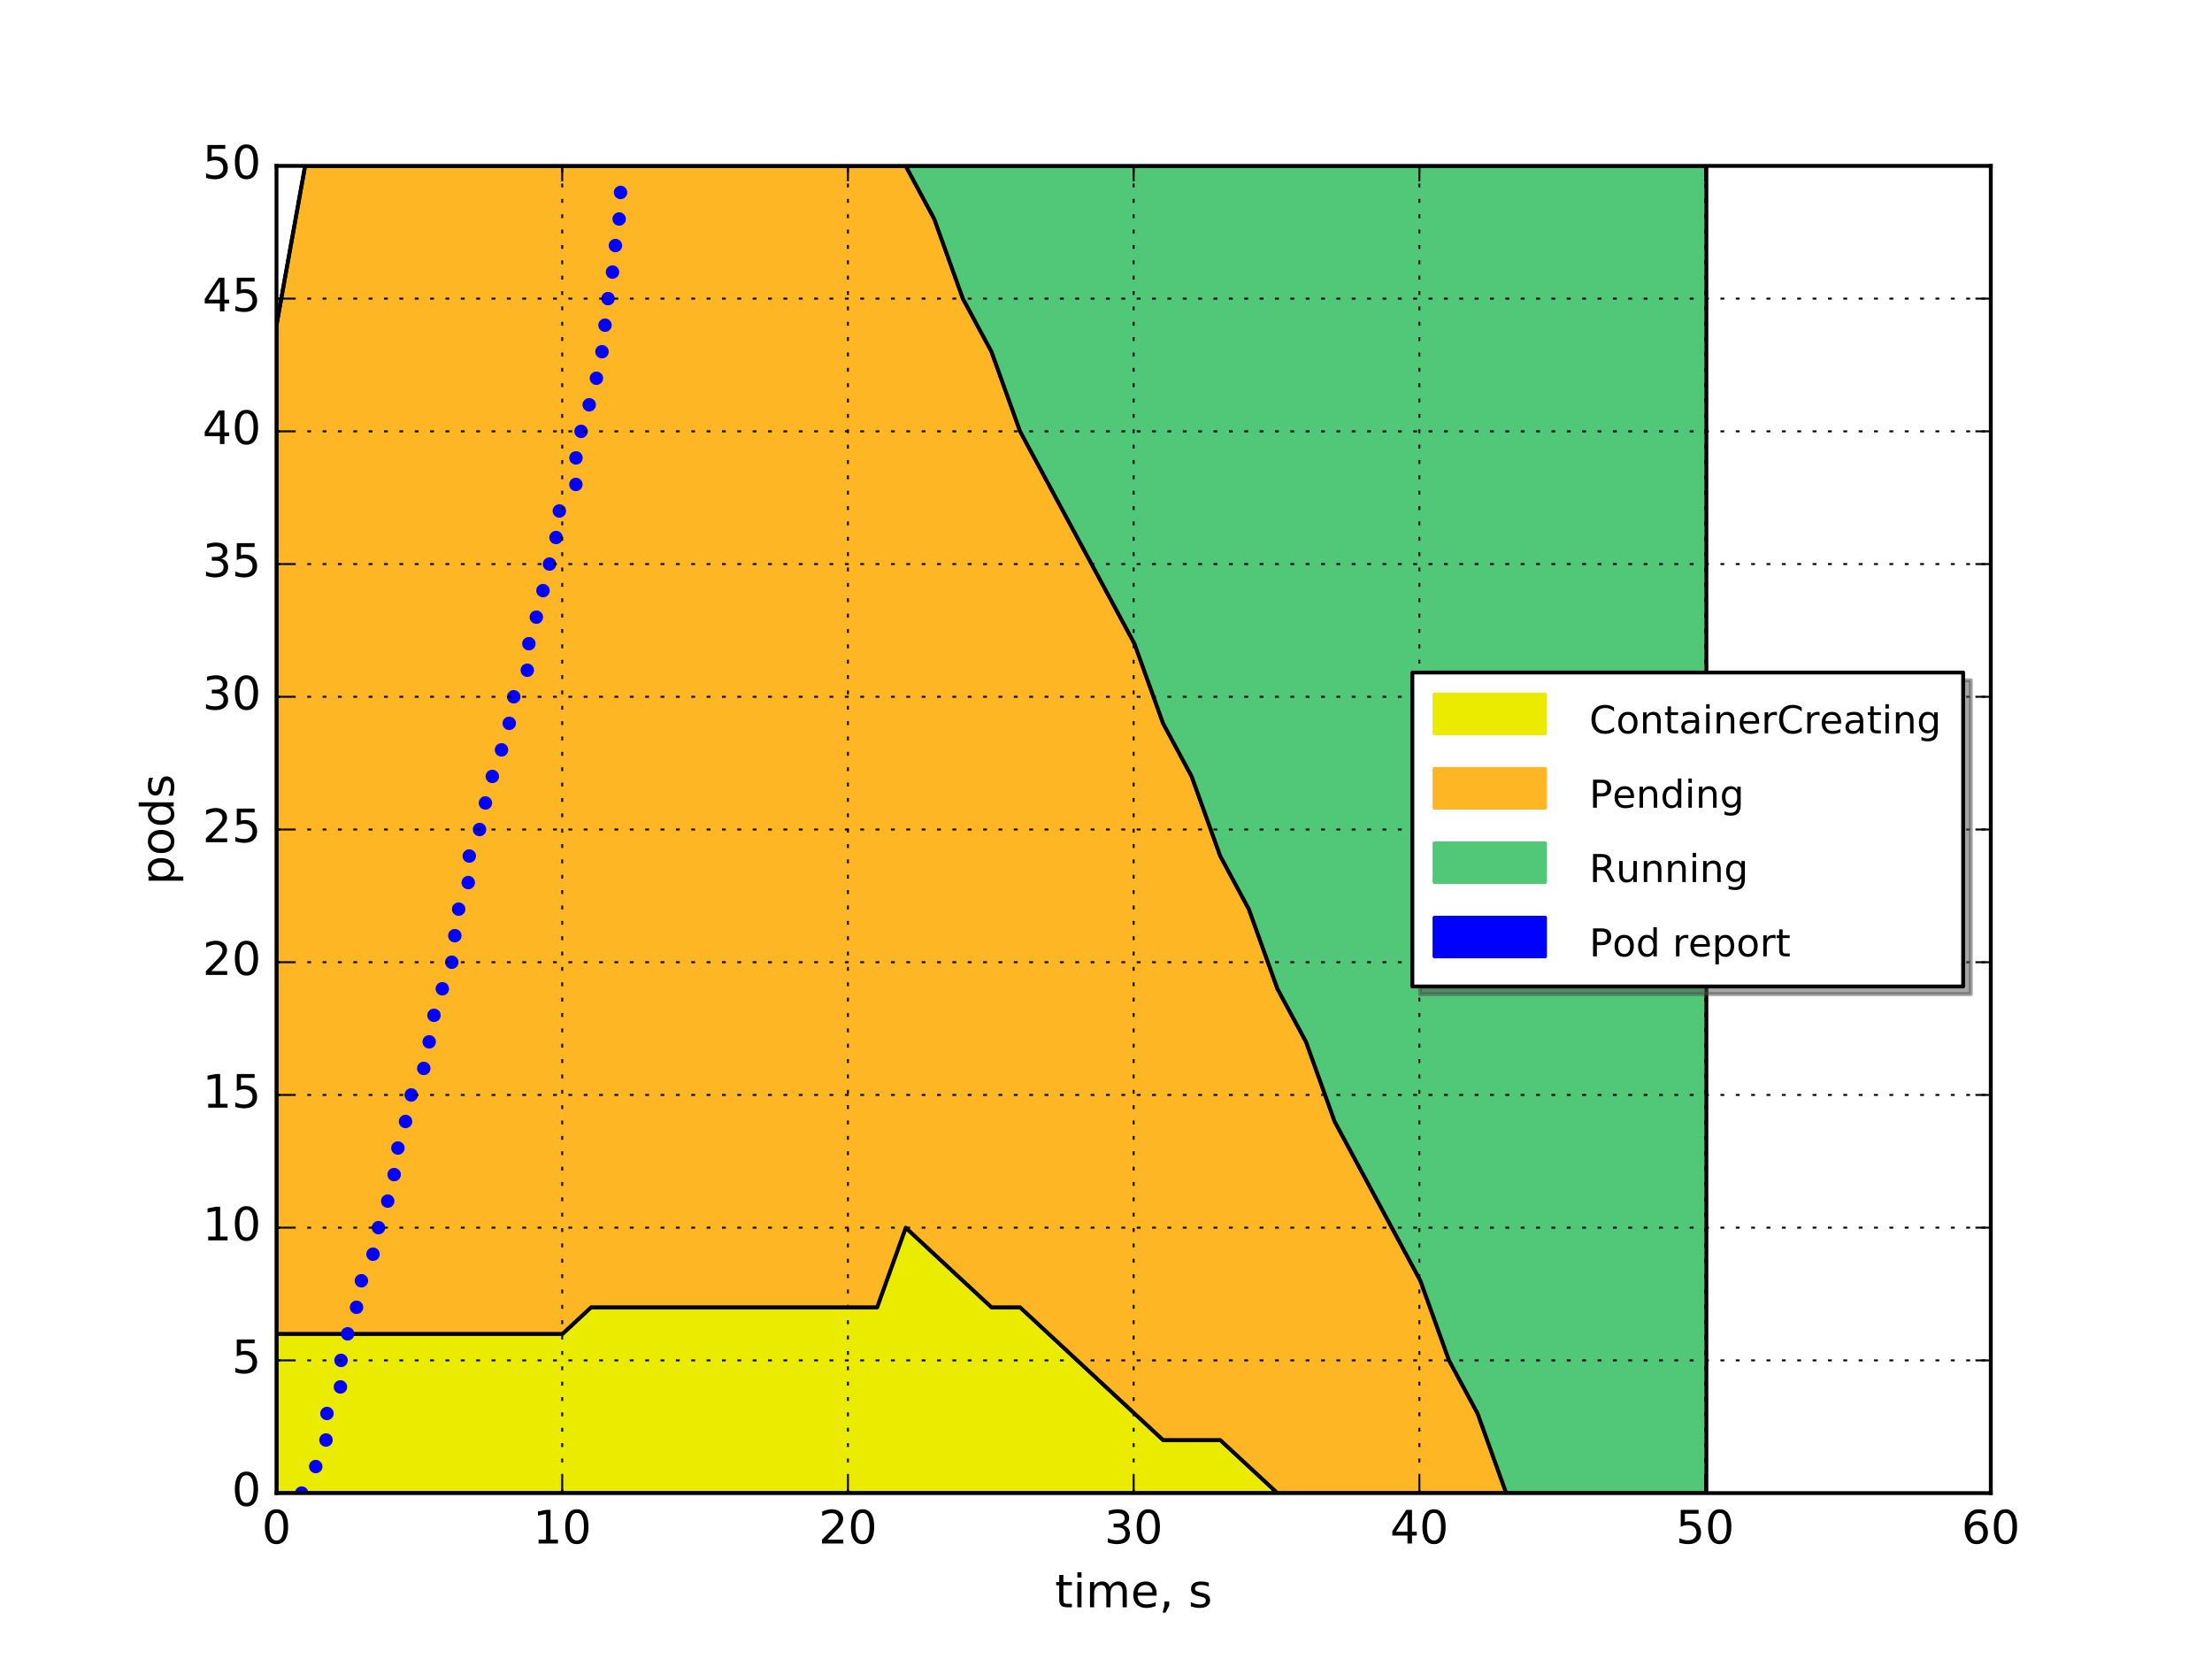 <?xml version="1.0" encoding="utf-8" standalone="no"?>
<!DOCTYPE svg PUBLIC "-//W3C//DTD SVG 1.1//EN"
  "http://www.w3.org/Graphics/SVG/1.1/DTD/svg11.dtd">
<!-- Created with matplotlib (http://matplotlib.org/) -->
<svg height="432pt" version="1.1" viewBox="0 0 576 432" width="576pt" xmlns="http://www.w3.org/2000/svg" xmlns:xlink="http://www.w3.org/1999/xlink">
 <defs>
  <style type="text/css">
*{stroke-linecap:butt;stroke-linejoin:round;stroke-miterlimit:100000;}
  </style>
 </defs>
 <g id="figure_1">
  <g id="patch_1">
   <path d="M 0 432 
L 576 432 
L 576 0 
L 0 0 
z
" style="fill:#ffffff;"/>
  </g>
  <g id="axes_1">
   <g id="patch_2">
    <path d="M 72 388.8 
L 518.4 388.8 
L 518.4 43.2 
L 72 43.2 
z
" style="fill:#ffffff;"/>
   </g>
   <g id="PolyCollection_1">
    <defs>
     <path d="M 72 -84.672 
L 72 -43.2 
L 79.449 -43.2 
L 86.901 -43.2 
L 94.346 -43.2 
L 101.797 -43.2 
L 109.243 -43.2 
L 116.696 -43.2 
L 124.142 -43.2 
L 131.588 -43.2 
L 139.035 -43.2 
L 146.475 -43.2 
L 153.922 -43.2 
L 161.368 -43.2 
L 168.814 -43.2 
L 176.261 -43.2 
L 183.708 -43.2 
L 191.154 -43.2 
L 198.6 -43.2 
L 206.054 -43.2 
L 213.506 -43.2 
L 220.952 -43.2 
L 228.398 -43.2 
L 235.845 -43.2 
L 243.291 -43.2 
L 250.738 -43.2 
L 258.189 -43.2 
L 265.635 -43.2 
L 273.082 -43.2 
L 280.528 -43.2 
L 287.975 -43.2 
L 295.421 -43.2 
L 302.868 -43.2 
L 310.314 -43.2 
L 317.759 -43.2 
L 325.203 -43.2 
L 332.649 -43.2 
L 340.095 -43.2 
L 347.542 -43.2 
L 354.989 -43.2 
L 362.433 -43.2 
L 369.879 -43.2 
L 377.326 -43.2 
L 384.772 -43.2 
L 392.219 -43.2 
L 399.666 -43.2 
L 407.112 -43.2 
L 414.558 -43.2 
L 422.005 -43.2 
L 429.45 -43.2 
L 436.895 -43.2 
L 444.341 -43.2 
L 444.341 -43.2 
L 444.341 -43.2 
L 436.895 -43.2 
L 429.45 -43.2 
L 422.005 -43.2 
L 414.558 -43.2 
L 407.112 -43.2 
L 399.666 -43.2 
L 392.219 -43.2 
L 384.772 -43.2 
L 377.326 -43.2 
L 369.879 -43.2 
L 362.433 -43.2 
L 354.989 -43.2 
L 347.542 -43.2 
L 340.095 -43.2 
L 332.649 -43.2 
L 325.203 -50.112 
L 317.759 -57.024 
L 310.314 -57.024 
L 302.868 -57.024 
L 295.421 -63.936 
L 287.975 -70.848 
L 280.528 -77.76 
L 273.082 -84.672 
L 265.635 -91.584 
L 258.189 -91.584 
L 250.738 -98.496 
L 243.291 -105.408 
L 235.845 -112.32 
L 228.398 -91.584 
L 220.952 -91.584 
L 213.506 -91.584 
L 206.054 -91.584 
L 198.6 -91.584 
L 191.154 -91.584 
L 183.708 -91.584 
L 176.261 -91.584 
L 168.814 -91.584 
L 161.368 -91.584 
L 153.922 -91.584 
L 146.475 -84.672 
L 139.035 -84.672 
L 131.588 -84.672 
L 124.142 -84.672 
L 116.696 -84.672 
L 109.243 -84.672 
L 101.797 -84.672 
L 94.346 -84.672 
L 86.901 -84.672 
L 79.449 -84.672 
L 72 -84.672 
z
" id="m3a76410269" style="stroke:#000000;"/>
    </defs>
    <g clip-path="url(#pa3e1dd0c5b)">
     <use style="fill:#ebeb00;stroke:#000000;" x="0.0" xlink:href="#m3a76410269" y="432.0"/>
    </g>
   </g>
   <g id="PolyCollection_2">
    <defs>
     <path d="M 72 -347.328 
L 72 -84.672 
L 79.449 -84.672 
L 86.901 -84.672 
L 94.346 -84.672 
L 101.797 -84.672 
L 109.243 -84.672 
L 116.696 -84.672 
L 124.142 -84.672 
L 131.588 -84.672 
L 139.035 -84.672 
L 146.475 -84.672 
L 153.922 -91.584 
L 161.368 -91.584 
L 168.814 -91.584 
L 176.261 -91.584 
L 183.708 -91.584 
L 191.154 -91.584 
L 198.6 -91.584 
L 206.054 -91.584 
L 213.506 -91.584 
L 220.952 -91.584 
L 228.398 -91.584 
L 235.845 -112.32 
L 243.291 -105.408 
L 250.738 -98.496 
L 258.189 -91.584 
L 265.635 -91.584 
L 273.082 -84.672 
L 280.528 -77.76 
L 287.975 -70.848 
L 295.421 -63.936 
L 302.868 -57.024 
L 310.314 -57.024 
L 317.759 -57.024 
L 325.203 -50.112 
L 332.649 -43.2 
L 340.095 -43.2 
L 347.542 -43.2 
L 354.989 -43.2 
L 362.433 -43.2 
L 369.879 -43.2 
L 377.326 -43.2 
L 384.772 -43.2 
L 392.219 -43.2 
L 399.666 -43.2 
L 407.112 -43.2 
L 414.558 -43.2 
L 422.005 -43.2 
L 429.45 -43.2 
L 436.895 -43.2 
L 444.341 -43.2 
L 444.341 -43.2 
L 444.341 -43.2 
L 436.895 -43.2 
L 429.45 -43.2 
L 422.005 -43.2 
L 414.558 -43.2 
L 407.112 -43.2 
L 399.666 -43.2 
L 392.219 -43.2 
L 384.772 -63.936 
L 377.326 -77.76 
L 369.879 -98.496 
L 362.433 -112.32 
L 354.989 -126.144 
L 347.542 -139.968 
L 340.095 -160.704 
L 332.649 -174.528 
L 325.203 -195.264 
L 317.759 -209.088 
L 310.314 -229.824 
L 302.868 -243.648 
L 295.421 -264.384 
L 287.975 -278.208 
L 280.528 -292.032 
L 273.082 -305.856 
L 265.635 -319.68 
L 258.189 -340.416 
L 250.738 -354.24 
L 243.291 -374.976 
L 235.845 -388.8 
L 228.398 -388.8 
L 220.952 -388.8 
L 213.506 -388.8 
L 206.054 -388.8 
L 198.6 -388.8 
L 191.154 -388.8 
L 183.708 -388.8 
L 176.261 -388.8 
L 168.814 -388.8 
L 161.368 -388.8 
L 153.922 -388.8 
L 146.475 -388.8 
L 139.035 -388.8 
L 131.588 -388.8 
L 124.142 -388.8 
L 116.696 -388.8 
L 109.243 -388.8 
L 101.797 -388.8 
L 94.346 -388.8 
L 86.901 -388.8 
L 79.449 -388.8 
L 72 -347.328 
z
" id="md46692dd3c" style="stroke:#000000;"/>
    </defs>
    <g clip-path="url(#pa3e1dd0c5b)">
     <use style="fill:#ffb624;stroke:#000000;" x="0.0" xlink:href="#md46692dd3c" y="432.0"/>
    </g>
   </g>
   <g id="PolyCollection_3">
    <defs>
     <path d="M 72 -347.328 
L 72 -347.328 
L 79.449 -388.8 
L 86.901 -388.8 
L 94.346 -388.8 
L 101.797 -388.8 
L 109.243 -388.8 
L 116.696 -388.8 
L 124.142 -388.8 
L 131.588 -388.8 
L 139.035 -388.8 
L 146.475 -388.8 
L 153.922 -388.8 
L 161.368 -388.8 
L 168.814 -388.8 
L 176.261 -388.8 
L 183.708 -388.8 
L 191.154 -388.8 
L 198.6 -388.8 
L 206.054 -388.8 
L 213.506 -388.8 
L 220.952 -388.8 
L 228.398 -388.8 
L 235.845 -388.8 
L 243.291 -374.976 
L 250.738 -354.24 
L 258.189 -340.416 
L 265.635 -319.68 
L 273.082 -305.856 
L 280.528 -292.032 
L 287.975 -278.208 
L 295.421 -264.384 
L 302.868 -243.648 
L 310.314 -229.824 
L 317.759 -209.088 
L 325.203 -195.264 
L 332.649 -174.528 
L 340.095 -160.704 
L 347.542 -139.968 
L 354.989 -126.144 
L 362.433 -112.32 
L 369.879 -98.496 
L 377.326 -77.76 
L 384.772 -63.936 
L 392.219 -43.2 
L 399.666 -43.2 
L 407.112 -43.2 
L 414.558 -43.2 
L 422.005 -43.2 
L 429.45 -43.2 
L 436.895 -43.2 
L 444.341 -43.2 
L 444.341 -388.8 
L 444.341 -388.8 
L 436.895 -388.8 
L 429.45 -388.8 
L 422.005 -388.8 
L 414.558 -388.8 
L 407.112 -388.8 
L 399.666 -388.8 
L 392.219 -388.8 
L 384.772 -388.8 
L 377.326 -388.8 
L 369.879 -388.8 
L 362.433 -388.8 
L 354.989 -388.8 
L 347.542 -388.8 
L 340.095 -388.8 
L 332.649 -388.8 
L 325.203 -388.8 
L 317.759 -388.8 
L 310.314 -388.8 
L 302.868 -388.8 
L 295.421 -388.8 
L 287.975 -388.8 
L 280.528 -388.8 
L 273.082 -388.8 
L 265.635 -388.8 
L 258.189 -388.8 
L 250.738 -388.8 
L 243.291 -388.8 
L 235.845 -388.8 
L 228.398 -388.8 
L 220.952 -388.8 
L 213.506 -388.8 
L 206.054 -388.8 
L 198.6 -388.8 
L 191.154 -388.8 
L 183.708 -388.8 
L 176.261 -388.8 
L 168.814 -388.8 
L 161.368 -388.8 
L 153.922 -388.8 
L 146.475 -388.8 
L 139.035 -388.8 
L 131.588 -388.8 
L 124.142 -388.8 
L 116.696 -388.8 
L 109.243 -388.8 
L 101.797 -388.8 
L 94.346 -388.8 
L 86.901 -388.8 
L 79.449 -388.8 
L 72 -347.328 
z
" id="m52a4af4438" style="stroke:#000000;"/>
    </defs>
    <g clip-path="url(#pa3e1dd0c5b)">
     <use style="fill:#50c878;stroke:#000000;" x="0.0" xlink:href="#m52a4af4438" y="432.0"/>
    </g>
   </g>
   <g id="line2d_1">
    <defs>
     <path d="M 0 1.5 
C 0.398 1.5 0.779 1.342 1.061 1.061 
C 1.342 0.779 1.5 0.398 1.5 0 
C 1.5 -0.398 1.342 -0.779 1.061 -1.061 
C 0.779 -1.342 0.398 -1.5 0 -1.5 
C -0.398 -1.5 -0.779 -1.342 -1.061 -1.061 
C -1.342 -0.779 -1.5 -0.398 -1.5 0 
C -1.5 0.398 -1.342 0.779 -1.061 1.061 
C -0.779 1.342 -0.398 1.5 0 1.5 
z
" id="m03ffe5f6d1" style="stroke:#0000ff;stroke-width:0.5;"/>
    </defs>
    <g clip-path="url(#pa3e1dd0c5b)">
     <use style="fill:#0000ff;stroke:#0000ff;stroke-width:0.5;" x="78.557" xlink:href="#m03ffe5f6d1" y="388.8"/>
     <use style="fill:#0000ff;stroke:#0000ff;stroke-width:0.5;" x="82.217" xlink:href="#m03ffe5f6d1" y="381.888"/>
     <use style="fill:#0000ff;stroke:#0000ff;stroke-width:0.5;" x="84.888" xlink:href="#m03ffe5f6d1" y="374.976"/>
     <use style="fill:#0000ff;stroke:#0000ff;stroke-width:0.5;" x="85.141" xlink:href="#m03ffe5f6d1" y="368.064"/>
     <use style="fill:#0000ff;stroke:#0000ff;stroke-width:0.5;" x="88.645" xlink:href="#m03ffe5f6d1" y="361.152"/>
     <use style="fill:#0000ff;stroke:#0000ff;stroke-width:0.5;" x="88.802" xlink:href="#m03ffe5f6d1" y="354.24"/>
     <use style="fill:#0000ff;stroke:#0000ff;stroke-width:0.5;" x="90.528" xlink:href="#m03ffe5f6d1" y="347.328"/>
     <use style="fill:#0000ff;stroke:#0000ff;stroke-width:0.5;" x="92.841" xlink:href="#m03ffe5f6d1" y="340.416"/>
     <use style="fill:#0000ff;stroke:#0000ff;stroke-width:0.5;" x="94.106" xlink:href="#m03ffe5f6d1" y="333.504"/>
     <use style="fill:#0000ff;stroke:#0000ff;stroke-width:0.5;" x="97.134" xlink:href="#m03ffe5f6d1" y="326.592"/>
     <use style="fill:#0000ff;stroke:#0000ff;stroke-width:0.5;" x="98.555" xlink:href="#m03ffe5f6d1" y="319.68"/>
     <use style="fill:#0000ff;stroke:#0000ff;stroke-width:0.5;" x="100.959" xlink:href="#m03ffe5f6d1" y="312.768"/>
     <use style="fill:#0000ff;stroke:#0000ff;stroke-width:0.5;" x="102.633" xlink:href="#m03ffe5f6d1" y="305.856"/>
     <use style="fill:#0000ff;stroke:#0000ff;stroke-width:0.5;" x="103.615" xlink:href="#m03ffe5f6d1" y="298.944"/>
     <use style="fill:#0000ff;stroke:#0000ff;stroke-width:0.5;" x="105.601" xlink:href="#m03ffe5f6d1" y="292.032"/>
     <use style="fill:#0000ff;stroke:#0000ff;stroke-width:0.5;" x="107.082" xlink:href="#m03ffe5f6d1" y="285.12"/>
     <use style="fill:#0000ff;stroke:#0000ff;stroke-width:0.5;" x="110.348" xlink:href="#m03ffe5f6d1" y="278.208"/>
     <use style="fill:#0000ff;stroke:#0000ff;stroke-width:0.5;" x="111.761" xlink:href="#m03ffe5f6d1" y="271.296"/>
     <use style="fill:#0000ff;stroke:#0000ff;stroke-width:0.5;" x="113.011" xlink:href="#m03ffe5f6d1" y="264.384"/>
     <use style="fill:#0000ff;stroke:#0000ff;stroke-width:0.5;" x="115.176" xlink:href="#m03ffe5f6d1" y="257.472"/>
     <use style="fill:#0000ff;stroke:#0000ff;stroke-width:0.5;" x="117.639" xlink:href="#m03ffe5f6d1" y="250.56"/>
     <use style="fill:#0000ff;stroke:#0000ff;stroke-width:0.5;" x="118.435" xlink:href="#m03ffe5f6d1" y="243.648"/>
     <use style="fill:#0000ff;stroke:#0000ff;stroke-width:0.5;" x="119.432" xlink:href="#m03ffe5f6d1" y="236.736"/>
     <use style="fill:#0000ff;stroke:#0000ff;stroke-width:0.5;" x="121.932" xlink:href="#m03ffe5f6d1" y="229.824"/>
     <use style="fill:#0000ff;stroke:#0000ff;stroke-width:0.5;" x="122.207" xlink:href="#m03ffe5f6d1" y="222.912"/>
     <use style="fill:#0000ff;stroke:#0000ff;stroke-width:0.5;" x="124.871" xlink:href="#m03ffe5f6d1" y="216.0"/>
     <use style="fill:#0000ff;stroke:#0000ff;stroke-width:0.5;" x="126.403" xlink:href="#m03ffe5f6d1" y="209.088"/>
     <use style="fill:#0000ff;stroke:#0000ff;stroke-width:0.5;" x="128.196" xlink:href="#m03ffe5f6d1" y="202.176"/>
     <use style="fill:#0000ff;stroke:#0000ff;stroke-width:0.5;" x="130.592" xlink:href="#m03ffe5f6d1" y="195.264"/>
     <use style="fill:#0000ff;stroke:#0000ff;stroke-width:0.5;" x="132.601" xlink:href="#m03ffe5f6d1" y="188.352"/>
     <use style="fill:#0000ff;stroke:#0000ff;stroke-width:0.5;" x="133.776" xlink:href="#m03ffe5f6d1" y="181.44"/>
     <use style="fill:#0000ff;stroke:#0000ff;stroke-width:0.5;" x="137.303" xlink:href="#m03ffe5f6d1" y="174.528"/>
     <use style="fill:#0000ff;stroke:#0000ff;stroke-width:0.5;" x="137.72" xlink:href="#m03ffe5f6d1" y="167.616"/>
     <use style="fill:#0000ff;stroke:#0000ff;stroke-width:0.5;" x="139.661" xlink:href="#m03ffe5f6d1" y="160.704"/>
     <use style="fill:#0000ff;stroke:#0000ff;stroke-width:0.5;" x="141.395" xlink:href="#m03ffe5f6d1" y="153.792"/>
     <use style="fill:#0000ff;stroke:#0000ff;stroke-width:0.5;" x="143.099" xlink:href="#m03ffe5f6d1" y="146.88"/>
     <use style="fill:#0000ff;stroke:#0000ff;stroke-width:0.5;" x="144.795" xlink:href="#m03ffe5f6d1" y="139.968"/>
     <use style="fill:#0000ff;stroke:#0000ff;stroke-width:0.5;" x="145.658" xlink:href="#m03ffe5f6d1" y="133.056"/>
     <use style="fill:#0000ff;stroke:#0000ff;stroke-width:0.5;" x="149.958" xlink:href="#m03ffe5f6d1" y="126.144"/>
     <use style="fill:#0000ff;stroke:#0000ff;stroke-width:0.5;" x="149.981" xlink:href="#m03ffe5f6d1" y="119.232"/>
     <use style="fill:#0000ff;stroke:#0000ff;stroke-width:0.5;" x="151.312" xlink:href="#m03ffe5f6d1" y="112.32"/>
     <use style="fill:#0000ff;stroke:#0000ff;stroke-width:0.5;" x="153.433" xlink:href="#m03ffe5f6d1" y="105.408"/>
     <use style="fill:#0000ff;stroke:#0000ff;stroke-width:0.5;" x="155.308" xlink:href="#m03ffe5f6d1" y="98.496"/>
     <use style="fill:#0000ff;stroke:#0000ff;stroke-width:0.5;" x="156.759" xlink:href="#m03ffe5f6d1" y="91.584"/>
     <use style="fill:#0000ff;stroke:#0000ff;stroke-width:0.5;" x="157.54" xlink:href="#m03ffe5f6d1" y="84.672"/>
     <use style="fill:#0000ff;stroke:#0000ff;stroke-width:0.5;" x="158.336" xlink:href="#m03ffe5f6d1" y="77.76"/>
     <use style="fill:#0000ff;stroke:#0000ff;stroke-width:0.5;" x="159.496" xlink:href="#m03ffe5f6d1" y="70.848"/>
     <use style="fill:#0000ff;stroke:#0000ff;stroke-width:0.5;" x="160.255" xlink:href="#m03ffe5f6d1" y="63.936"/>
     <use style="fill:#0000ff;stroke:#0000ff;stroke-width:0.5;" x="161.23" xlink:href="#m03ffe5f6d1" y="57.024"/>
     <use style="fill:#0000ff;stroke:#0000ff;stroke-width:0.5;" x="161.587" xlink:href="#m03ffe5f6d1" y="50.112"/>
    </g>
   </g>
   <g id="patch_3">
    <path d="M 72 43.2 
L 518.4 43.2 
" style="fill:none;stroke:#000000;stroke-linecap:square;stroke-linejoin:miter;"/>
   </g>
   <g id="patch_4">
    <path d="M 518.4 388.8 
L 518.4 43.2 
" style="fill:none;stroke:#000000;stroke-linecap:square;stroke-linejoin:miter;"/>
   </g>
   <g id="patch_5">
    <path d="M 72 388.8 
L 518.4 388.8 
" style="fill:none;stroke:#000000;stroke-linecap:square;stroke-linejoin:miter;"/>
   </g>
   <g id="patch_6">
    <path d="M 72 388.8 
L 72 43.2 
" style="fill:none;stroke:#000000;stroke-linecap:square;stroke-linejoin:miter;"/>
   </g>
   <g id="matplotlib.axis_1">
    <g id="xtick_1">
     <g id="line2d_2">
      <path clip-path="url(#pa3e1dd0c5b)" d="M 72 388.8 
L 72 43.2 
" style="fill:none;stroke:#000000;stroke-dasharray:1,3;stroke-dashoffset:0.0;stroke-width:0.5;"/>
     </g>
     <g id="line2d_3">
      <defs>
       <path d="M 0 0 
L 0 -4 
" id="mf12b0cf3aa" style="stroke:#000000;stroke-width:0.5;"/>
      </defs>
      <g>
       <use style="stroke:#000000;stroke-width:0.5;" x="72.0" xlink:href="#mf12b0cf3aa" y="388.8"/>
      </g>
     </g>
     <g id="line2d_4">
      <defs>
       <path d="M 0 0 
L 0 4 
" id="m77772ef270" style="stroke:#000000;stroke-width:0.5;"/>
      </defs>
      <g>
       <use style="stroke:#000000;stroke-width:0.5;" x="72.0" xlink:href="#m77772ef270" y="43.2"/>
      </g>
     </g>
     <g id="text_1">
      <!-- 0 -->
      <defs>
       <path d="M 31.781 66.406 
Q 24.172 66.406 20.328 58.906 
Q 16.5 51.422 16.5 36.375 
Q 16.5 21.391 20.328 13.891 
Q 24.172 6.391 31.781 6.391 
Q 39.453 6.391 43.281 13.891 
Q 47.125 21.391 47.125 36.375 
Q 47.125 51.422 43.281 58.906 
Q 39.453 66.406 31.781 66.406 
M 31.781 74.219 
Q 44.047 74.219 50.516 64.516 
Q 56.984 54.828 56.984 36.375 
Q 56.984 17.969 50.516 8.266 
Q 44.047 -1.422 31.781 -1.422 
Q 19.531 -1.422 13.062 8.266 
Q 6.594 17.969 6.594 36.375 
Q 6.594 54.828 13.062 64.516 
Q 19.531 74.219 31.781 74.219 
" id="BitstreamVeraSans-Roman-30"/>
      </defs>
      <g transform="translate(68.183 401.918)scale(0.12 -0.12)">
       <use xlink:href="#BitstreamVeraSans-Roman-30"/>
      </g>
     </g>
    </g>
    <g id="xtick_2">
     <g id="line2d_5">
      <path clip-path="url(#pa3e1dd0c5b)" d="M 146.4 388.8 
L 146.4 43.2 
" style="fill:none;stroke:#000000;stroke-dasharray:1,3;stroke-dashoffset:0.0;stroke-width:0.5;"/>
     </g>
     <g id="line2d_6">
      <g>
       <use style="stroke:#000000;stroke-width:0.5;" x="146.4" xlink:href="#mf12b0cf3aa" y="388.8"/>
      </g>
     </g>
     <g id="line2d_7">
      <g>
       <use style="stroke:#000000;stroke-width:0.5;" x="146.4" xlink:href="#m77772ef270" y="43.2"/>
      </g>
     </g>
     <g id="text_2">
      <!-- 10 -->
      <defs>
       <path d="M 12.406 8.297 
L 28.516 8.297 
L 28.516 63.922 
L 10.984 60.406 
L 10.984 69.391 
L 28.422 72.906 
L 38.281 72.906 
L 38.281 8.297 
L 54.391 8.297 
L 54.391 0 
L 12.406 0 
z
" id="BitstreamVeraSans-Roman-31"/>
      </defs>
      <g transform="translate(138.765 401.918)scale(0.12 -0.12)">
       <use xlink:href="#BitstreamVeraSans-Roman-31"/>
       <use x="63.623" xlink:href="#BitstreamVeraSans-Roman-30"/>
      </g>
     </g>
    </g>
    <g id="xtick_3">
     <g id="line2d_8">
      <path clip-path="url(#pa3e1dd0c5b)" d="M 220.8 388.8 
L 220.8 43.2 
" style="fill:none;stroke:#000000;stroke-dasharray:1,3;stroke-dashoffset:0.0;stroke-width:0.5;"/>
     </g>
     <g id="line2d_9">
      <g>
       <use style="stroke:#000000;stroke-width:0.5;" x="220.8" xlink:href="#mf12b0cf3aa" y="388.8"/>
      </g>
     </g>
     <g id="line2d_10">
      <g>
       <use style="stroke:#000000;stroke-width:0.5;" x="220.8" xlink:href="#m77772ef270" y="43.2"/>
      </g>
     </g>
     <g id="text_3">
      <!-- 20 -->
      <defs>
       <path d="M 19.188 8.297 
L 53.609 8.297 
L 53.609 0 
L 7.328 0 
L 7.328 8.297 
Q 12.938 14.109 22.625 23.891 
Q 32.328 33.688 34.812 36.531 
Q 39.547 41.844 41.422 45.531 
Q 43.312 49.219 43.312 52.781 
Q 43.312 58.594 39.234 62.25 
Q 35.156 65.922 28.609 65.922 
Q 23.969 65.922 18.812 64.312 
Q 13.672 62.703 7.812 59.422 
L 7.812 69.391 
Q 13.766 71.781 18.938 73 
Q 24.125 74.219 28.422 74.219 
Q 39.75 74.219 46.484 68.547 
Q 53.219 62.891 53.219 53.422 
Q 53.219 48.922 51.531 44.891 
Q 49.859 40.875 45.406 35.406 
Q 44.188 33.984 37.641 27.219 
Q 31.109 20.453 19.188 8.297 
" id="BitstreamVeraSans-Roman-32"/>
      </defs>
      <g transform="translate(213.165 401.918)scale(0.12 -0.12)">
       <use xlink:href="#BitstreamVeraSans-Roman-32"/>
       <use x="63.623" xlink:href="#BitstreamVeraSans-Roman-30"/>
      </g>
     </g>
    </g>
    <g id="xtick_4">
     <g id="line2d_11">
      <path clip-path="url(#pa3e1dd0c5b)" d="M 295.2 388.8 
L 295.2 43.2 
" style="fill:none;stroke:#000000;stroke-dasharray:1,3;stroke-dashoffset:0.0;stroke-width:0.5;"/>
     </g>
     <g id="line2d_12">
      <g>
       <use style="stroke:#000000;stroke-width:0.5;" x="295.2" xlink:href="#mf12b0cf3aa" y="388.8"/>
      </g>
     </g>
     <g id="line2d_13">
      <g>
       <use style="stroke:#000000;stroke-width:0.5;" x="295.2" xlink:href="#m77772ef270" y="43.2"/>
      </g>
     </g>
     <g id="text_4">
      <!-- 30 -->
      <defs>
       <path d="M 40.578 39.312 
Q 47.656 37.797 51.625 33 
Q 55.609 28.219 55.609 21.188 
Q 55.609 10.406 48.188 4.484 
Q 40.766 -1.422 27.094 -1.422 
Q 22.516 -1.422 17.656 -0.516 
Q 12.797 0.391 7.625 2.203 
L 7.625 11.719 
Q 11.719 9.328 16.594 8.109 
Q 21.484 6.891 26.812 6.891 
Q 36.078 6.891 40.938 10.547 
Q 45.797 14.203 45.797 21.188 
Q 45.797 27.641 41.281 31.266 
Q 36.766 34.906 28.719 34.906 
L 20.219 34.906 
L 20.219 43.016 
L 29.109 43.016 
Q 36.375 43.016 40.234 45.922 
Q 44.094 48.828 44.094 54.297 
Q 44.094 59.906 40.109 62.906 
Q 36.141 65.922 28.719 65.922 
Q 24.656 65.922 20.016 65.031 
Q 15.375 64.156 9.812 62.312 
L 9.812 71.094 
Q 15.438 72.656 20.344 73.438 
Q 25.25 74.219 29.594 74.219 
Q 40.828 74.219 47.359 69.109 
Q 53.906 64.016 53.906 55.328 
Q 53.906 49.266 50.438 45.094 
Q 46.969 40.922 40.578 39.312 
" id="BitstreamVeraSans-Roman-33"/>
      </defs>
      <g transform="translate(287.565 401.918)scale(0.12 -0.12)">
       <use xlink:href="#BitstreamVeraSans-Roman-33"/>
       <use x="63.623" xlink:href="#BitstreamVeraSans-Roman-30"/>
      </g>
     </g>
    </g>
    <g id="xtick_5">
     <g id="line2d_14">
      <path clip-path="url(#pa3e1dd0c5b)" d="M 369.6 388.8 
L 369.6 43.2 
" style="fill:none;stroke:#000000;stroke-dasharray:1,3;stroke-dashoffset:0.0;stroke-width:0.5;"/>
     </g>
     <g id="line2d_15">
      <g>
       <use style="stroke:#000000;stroke-width:0.5;" x="369.6" xlink:href="#mf12b0cf3aa" y="388.8"/>
      </g>
     </g>
     <g id="line2d_16">
      <g>
       <use style="stroke:#000000;stroke-width:0.5;" x="369.6" xlink:href="#m77772ef270" y="43.2"/>
      </g>
     </g>
     <g id="text_5">
      <!-- 40 -->
      <defs>
       <path d="M 37.797 64.312 
L 12.891 25.391 
L 37.797 25.391 
z
M 35.203 72.906 
L 47.609 72.906 
L 47.609 25.391 
L 58.016 25.391 
L 58.016 17.188 
L 47.609 17.188 
L 47.609 0 
L 37.797 0 
L 37.797 17.188 
L 4.891 17.188 
L 4.891 26.703 
z
" id="BitstreamVeraSans-Roman-34"/>
      </defs>
      <g transform="translate(361.965 401.918)scale(0.12 -0.12)">
       <use xlink:href="#BitstreamVeraSans-Roman-34"/>
       <use x="63.623" xlink:href="#BitstreamVeraSans-Roman-30"/>
      </g>
     </g>
    </g>
    <g id="xtick_6">
     <g id="line2d_17">
      <path clip-path="url(#pa3e1dd0c5b)" d="M 444 388.8 
L 444 43.2 
" style="fill:none;stroke:#000000;stroke-dasharray:1,3;stroke-dashoffset:0.0;stroke-width:0.5;"/>
     </g>
     <g id="line2d_18">
      <g>
       <use style="stroke:#000000;stroke-width:0.5;" x="444.0" xlink:href="#mf12b0cf3aa" y="388.8"/>
      </g>
     </g>
     <g id="line2d_19">
      <g>
       <use style="stroke:#000000;stroke-width:0.5;" x="444.0" xlink:href="#m77772ef270" y="43.2"/>
      </g>
     </g>
     <g id="text_6">
      <!-- 50 -->
      <defs>
       <path d="M 10.797 72.906 
L 49.516 72.906 
L 49.516 64.594 
L 19.828 64.594 
L 19.828 46.734 
Q 21.969 47.469 24.109 47.828 
Q 26.266 48.188 28.422 48.188 
Q 40.625 48.188 47.75 41.5 
Q 54.891 34.812 54.891 23.391 
Q 54.891 11.625 47.562 5.094 
Q 40.234 -1.422 26.906 -1.422 
Q 22.312 -1.422 17.547 -0.641 
Q 12.797 0.141 7.719 1.703 
L 7.719 11.625 
Q 12.109 9.234 16.797 8.062 
Q 21.484 6.891 26.703 6.891 
Q 35.156 6.891 40.078 11.328 
Q 45.016 15.766 45.016 23.391 
Q 45.016 31 40.078 35.438 
Q 35.156 39.891 26.703 39.891 
Q 22.75 39.891 18.812 39.016 
Q 14.891 38.141 10.797 36.281 
z
" id="BitstreamVeraSans-Roman-35"/>
      </defs>
      <g transform="translate(436.365 401.918)scale(0.12 -0.12)">
       <use xlink:href="#BitstreamVeraSans-Roman-35"/>
       <use x="63.623" xlink:href="#BitstreamVeraSans-Roman-30"/>
      </g>
     </g>
    </g>
    <g id="xtick_7">
     <g id="line2d_20">
      <path clip-path="url(#pa3e1dd0c5b)" d="M 518.4 388.8 
L 518.4 43.2 
" style="fill:none;stroke:#000000;stroke-dasharray:1,3;stroke-dashoffset:0.0;stroke-width:0.5;"/>
     </g>
     <g id="line2d_21">
      <g>
       <use style="stroke:#000000;stroke-width:0.5;" x="518.4" xlink:href="#mf12b0cf3aa" y="388.8"/>
      </g>
     </g>
     <g id="line2d_22">
      <g>
       <use style="stroke:#000000;stroke-width:0.5;" x="518.4" xlink:href="#m77772ef270" y="43.2"/>
      </g>
     </g>
     <g id="text_7">
      <!-- 60 -->
      <defs>
       <path d="M 33.016 40.375 
Q 26.375 40.375 22.484 35.828 
Q 18.609 31.297 18.609 23.391 
Q 18.609 15.531 22.484 10.953 
Q 26.375 6.391 33.016 6.391 
Q 39.656 6.391 43.531 10.953 
Q 47.406 15.531 47.406 23.391 
Q 47.406 31.297 43.531 35.828 
Q 39.656 40.375 33.016 40.375 
M 52.594 71.297 
L 52.594 62.312 
Q 48.875 64.062 45.094 64.984 
Q 41.312 65.922 37.594 65.922 
Q 27.828 65.922 22.672 59.328 
Q 17.531 52.734 16.797 39.406 
Q 19.672 43.656 24.016 45.922 
Q 28.375 48.188 33.594 48.188 
Q 44.578 48.188 50.953 41.516 
Q 57.328 34.859 57.328 23.391 
Q 57.328 12.156 50.688 5.359 
Q 44.047 -1.422 33.016 -1.422 
Q 20.359 -1.422 13.672 8.266 
Q 6.984 17.969 6.984 36.375 
Q 6.984 53.656 15.188 63.938 
Q 23.391 74.219 37.203 74.219 
Q 40.922 74.219 44.703 73.484 
Q 48.484 72.75 52.594 71.297 
" id="BitstreamVeraSans-Roman-36"/>
      </defs>
      <g transform="translate(510.765 401.918)scale(0.12 -0.12)">
       <use xlink:href="#BitstreamVeraSans-Roman-36"/>
       <use x="63.623" xlink:href="#BitstreamVeraSans-Roman-30"/>
      </g>
     </g>
    </g>
    <g id="text_8">
     <!-- time, s -->
     <defs>
      <path id="BitstreamVeraSans-Roman-20"/>
      <path d="M 52 44.188 
Q 55.375 50.25 60.062 53.125 
Q 64.75 56 71.094 56 
Q 79.641 56 84.281 50.016 
Q 88.922 44.047 88.922 33.016 
L 88.922 0 
L 79.891 0 
L 79.891 32.719 
Q 79.891 40.578 77.094 44.375 
Q 74.312 48.188 68.609 48.188 
Q 61.625 48.188 57.562 43.547 
Q 53.516 38.922 53.516 30.906 
L 53.516 0 
L 44.484 0 
L 44.484 32.719 
Q 44.484 40.625 41.703 44.406 
Q 38.922 48.188 33.109 48.188 
Q 26.219 48.188 22.156 43.531 
Q 18.109 38.875 18.109 30.906 
L 18.109 0 
L 9.078 0 
L 9.078 54.688 
L 18.109 54.688 
L 18.109 46.188 
Q 21.188 51.219 25.484 53.609 
Q 29.781 56 35.688 56 
Q 41.656 56 45.828 52.969 
Q 50 49.953 52 44.188 
" id="BitstreamVeraSans-Roman-6d"/>
      <path d="M 11.719 12.406 
L 22.016 12.406 
L 22.016 4 
L 14.016 -11.625 
L 7.719 -11.625 
L 11.719 4 
z
" id="BitstreamVeraSans-Roman-2c"/>
      <path d="M 9.422 54.688 
L 18.406 54.688 
L 18.406 0 
L 9.422 0 
z
M 9.422 75.984 
L 18.406 75.984 
L 18.406 64.594 
L 9.422 64.594 
z
" id="BitstreamVeraSans-Roman-69"/>
      <path d="M 56.203 29.594 
L 56.203 25.203 
L 14.891 25.203 
Q 15.484 15.922 20.484 11.062 
Q 25.484 6.203 34.422 6.203 
Q 39.594 6.203 44.453 7.469 
Q 49.312 8.734 54.109 11.281 
L 54.109 2.781 
Q 49.266 0.734 44.188 -0.344 
Q 39.109 -1.422 33.891 -1.422 
Q 20.797 -1.422 13.156 6.188 
Q 5.516 13.812 5.516 26.812 
Q 5.516 40.234 12.766 48.109 
Q 20.016 56 32.328 56 
Q 43.359 56 49.781 48.891 
Q 56.203 41.797 56.203 29.594 
M 47.219 32.234 
Q 47.125 39.594 43.094 43.984 
Q 39.062 48.391 32.422 48.391 
Q 24.906 48.391 20.391 44.141 
Q 15.875 39.891 15.188 32.172 
z
" id="BitstreamVeraSans-Roman-65"/>
      <path d="M 18.312 70.219 
L 18.312 54.688 
L 36.812 54.688 
L 36.812 47.703 
L 18.312 47.703 
L 18.312 18.016 
Q 18.312 11.328 20.141 9.422 
Q 21.969 7.516 27.594 7.516 
L 36.812 7.516 
L 36.812 0 
L 27.594 0 
Q 17.188 0 13.234 3.875 
Q 9.281 7.766 9.281 18.016 
L 9.281 47.703 
L 2.688 47.703 
L 2.688 54.688 
L 9.281 54.688 
L 9.281 70.219 
z
" id="BitstreamVeraSans-Roman-74"/>
      <path d="M 44.281 53.078 
L 44.281 44.578 
Q 40.484 46.531 36.375 47.5 
Q 32.281 48.484 27.875 48.484 
Q 21.188 48.484 17.844 46.438 
Q 14.5 44.391 14.5 40.281 
Q 14.5 37.156 16.891 35.375 
Q 19.281 33.594 26.516 31.984 
L 29.594 31.297 
Q 39.156 29.25 43.188 25.516 
Q 47.219 21.781 47.219 15.094 
Q 47.219 7.469 41.188 3.016 
Q 35.156 -1.422 24.609 -1.422 
Q 20.219 -1.422 15.453 -0.562 
Q 10.688 0.297 5.422 2 
L 5.422 11.281 
Q 10.406 8.688 15.234 7.391 
Q 20.062 6.109 24.812 6.109 
Q 31.156 6.109 34.562 8.281 
Q 37.984 10.453 37.984 14.406 
Q 37.984 18.062 35.516 20.016 
Q 33.062 21.969 24.703 23.781 
L 21.578 24.516 
Q 13.234 26.266 9.516 29.906 
Q 5.812 33.547 5.812 39.891 
Q 5.812 47.609 11.281 51.797 
Q 16.75 56 26.812 56 
Q 31.781 56 36.172 55.266 
Q 40.578 54.547 44.281 53.078 
" id="BitstreamVeraSans-Roman-73"/>
     </defs>
     <g transform="translate(274.705 418.532)scale(0.12 -0.12)">
      <use xlink:href="#BitstreamVeraSans-Roman-74"/>
      <use x="39.209" xlink:href="#BitstreamVeraSans-Roman-69"/>
      <use x="66.992" xlink:href="#BitstreamVeraSans-Roman-6d"/>
      <use x="164.404" xlink:href="#BitstreamVeraSans-Roman-65"/>
      <use x="225.928" xlink:href="#BitstreamVeraSans-Roman-2c"/>
      <use x="257.715" xlink:href="#BitstreamVeraSans-Roman-20"/>
      <use x="289.502" xlink:href="#BitstreamVeraSans-Roman-73"/>
     </g>
    </g>
   </g>
   <g id="matplotlib.axis_2">
    <g id="ytick_1">
     <g id="line2d_23">
      <path clip-path="url(#pa3e1dd0c5b)" d="M 72 388.8 
L 518.4 388.8 
" style="fill:none;stroke:#000000;stroke-dasharray:1,3;stroke-dashoffset:0.0;stroke-width:0.5;"/>
     </g>
     <g id="line2d_24">
      <defs>
       <path d="M 0 0 
L 4 0 
" id="md51d228705" style="stroke:#000000;stroke-width:0.5;"/>
      </defs>
      <g>
       <use style="stroke:#000000;stroke-width:0.5;" x="72.0" xlink:href="#md51d228705" y="388.8"/>
      </g>
     </g>
     <g id="line2d_25">
      <defs>
       <path d="M 0 0 
L -4 0 
" id="m72c308c91b" style="stroke:#000000;stroke-width:0.5;"/>
      </defs>
      <g>
       <use style="stroke:#000000;stroke-width:0.5;" x="518.4" xlink:href="#m72c308c91b" y="388.8"/>
      </g>
     </g>
     <g id="text_9">
      <!-- 0 -->
      <g transform="translate(60.365 392.111)scale(0.12 -0.12)">
       <use xlink:href="#BitstreamVeraSans-Roman-30"/>
      </g>
     </g>
    </g>
    <g id="ytick_2">
     <g id="line2d_26">
      <path clip-path="url(#pa3e1dd0c5b)" d="M 72 354.24 
L 518.4 354.24 
" style="fill:none;stroke:#000000;stroke-dasharray:1,3;stroke-dashoffset:0.0;stroke-width:0.5;"/>
     </g>
     <g id="line2d_27">
      <g>
       <use style="stroke:#000000;stroke-width:0.5;" x="72.0" xlink:href="#md51d228705" y="354.24"/>
      </g>
     </g>
     <g id="line2d_28">
      <g>
       <use style="stroke:#000000;stroke-width:0.5;" x="518.4" xlink:href="#m72c308c91b" y="354.24"/>
      </g>
     </g>
     <g id="text_10">
      <!-- 5 -->
      <g transform="translate(60.365 357.551)scale(0.12 -0.12)">
       <use xlink:href="#BitstreamVeraSans-Roman-35"/>
      </g>
     </g>
    </g>
    <g id="ytick_3">
     <g id="line2d_29">
      <path clip-path="url(#pa3e1dd0c5b)" d="M 72 319.68 
L 518.4 319.68 
" style="fill:none;stroke:#000000;stroke-dasharray:1,3;stroke-dashoffset:0.0;stroke-width:0.5;"/>
     </g>
     <g id="line2d_30">
      <g>
       <use style="stroke:#000000;stroke-width:0.5;" x="72.0" xlink:href="#md51d228705" y="319.68"/>
      </g>
     </g>
     <g id="line2d_31">
      <g>
       <use style="stroke:#000000;stroke-width:0.5;" x="518.4" xlink:href="#m72c308c91b" y="319.68"/>
      </g>
     </g>
     <g id="text_11">
      <!-- 10 -->
      <g transform="translate(52.73 322.991)scale(0.12 -0.12)">
       <use xlink:href="#BitstreamVeraSans-Roman-31"/>
       <use x="63.623" xlink:href="#BitstreamVeraSans-Roman-30"/>
      </g>
     </g>
    </g>
    <g id="ytick_4">
     <g id="line2d_32">
      <path clip-path="url(#pa3e1dd0c5b)" d="M 72 285.12 
L 518.4 285.12 
" style="fill:none;stroke:#000000;stroke-dasharray:1,3;stroke-dashoffset:0.0;stroke-width:0.5;"/>
     </g>
     <g id="line2d_33">
      <g>
       <use style="stroke:#000000;stroke-width:0.5;" x="72.0" xlink:href="#md51d228705" y="285.12"/>
      </g>
     </g>
     <g id="line2d_34">
      <g>
       <use style="stroke:#000000;stroke-width:0.5;" x="518.4" xlink:href="#m72c308c91b" y="285.12"/>
      </g>
     </g>
     <g id="text_12">
      <!-- 15 -->
      <g transform="translate(52.73 288.431)scale(0.12 -0.12)">
       <use xlink:href="#BitstreamVeraSans-Roman-31"/>
       <use x="63.623" xlink:href="#BitstreamVeraSans-Roman-35"/>
      </g>
     </g>
    </g>
    <g id="ytick_5">
     <g id="line2d_35">
      <path clip-path="url(#pa3e1dd0c5b)" d="M 72 250.56 
L 518.4 250.56 
" style="fill:none;stroke:#000000;stroke-dasharray:1,3;stroke-dashoffset:0.0;stroke-width:0.5;"/>
     </g>
     <g id="line2d_36">
      <g>
       <use style="stroke:#000000;stroke-width:0.5;" x="72.0" xlink:href="#md51d228705" y="250.56"/>
      </g>
     </g>
     <g id="line2d_37">
      <g>
       <use style="stroke:#000000;stroke-width:0.5;" x="518.4" xlink:href="#m72c308c91b" y="250.56"/>
      </g>
     </g>
     <g id="text_13">
      <!-- 20 -->
      <g transform="translate(52.73 253.871)scale(0.12 -0.12)">
       <use xlink:href="#BitstreamVeraSans-Roman-32"/>
       <use x="63.623" xlink:href="#BitstreamVeraSans-Roman-30"/>
      </g>
     </g>
    </g>
    <g id="ytick_6">
     <g id="line2d_38">
      <path clip-path="url(#pa3e1dd0c5b)" d="M 72 216 
L 518.4 216 
" style="fill:none;stroke:#000000;stroke-dasharray:1,3;stroke-dashoffset:0.0;stroke-width:0.5;"/>
     </g>
     <g id="line2d_39">
      <g>
       <use style="stroke:#000000;stroke-width:0.5;" x="72.0" xlink:href="#md51d228705" y="216.0"/>
      </g>
     </g>
     <g id="line2d_40">
      <g>
       <use style="stroke:#000000;stroke-width:0.5;" x="518.4" xlink:href="#m72c308c91b" y="216.0"/>
      </g>
     </g>
     <g id="text_14">
      <!-- 25 -->
      <g transform="translate(52.73 219.311)scale(0.12 -0.12)">
       <use xlink:href="#BitstreamVeraSans-Roman-32"/>
       <use x="63.623" xlink:href="#BitstreamVeraSans-Roman-35"/>
      </g>
     </g>
    </g>
    <g id="ytick_7">
     <g id="line2d_41">
      <path clip-path="url(#pa3e1dd0c5b)" d="M 72 181.44 
L 518.4 181.44 
" style="fill:none;stroke:#000000;stroke-dasharray:1,3;stroke-dashoffset:0.0;stroke-width:0.5;"/>
     </g>
     <g id="line2d_42">
      <g>
       <use style="stroke:#000000;stroke-width:0.5;" x="72.0" xlink:href="#md51d228705" y="181.44"/>
      </g>
     </g>
     <g id="line2d_43">
      <g>
       <use style="stroke:#000000;stroke-width:0.5;" x="518.4" xlink:href="#m72c308c91b" y="181.44"/>
      </g>
     </g>
     <g id="text_15">
      <!-- 30 -->
      <g transform="translate(52.73 184.751)scale(0.12 -0.12)">
       <use xlink:href="#BitstreamVeraSans-Roman-33"/>
       <use x="63.623" xlink:href="#BitstreamVeraSans-Roman-30"/>
      </g>
     </g>
    </g>
    <g id="ytick_8">
     <g id="line2d_44">
      <path clip-path="url(#pa3e1dd0c5b)" d="M 72 146.88 
L 518.4 146.88 
" style="fill:none;stroke:#000000;stroke-dasharray:1,3;stroke-dashoffset:0.0;stroke-width:0.5;"/>
     </g>
     <g id="line2d_45">
      <g>
       <use style="stroke:#000000;stroke-width:0.5;" x="72.0" xlink:href="#md51d228705" y="146.88"/>
      </g>
     </g>
     <g id="line2d_46">
      <g>
       <use style="stroke:#000000;stroke-width:0.5;" x="518.4" xlink:href="#m72c308c91b" y="146.88"/>
      </g>
     </g>
     <g id="text_16">
      <!-- 35 -->
      <g transform="translate(52.73 150.191)scale(0.12 -0.12)">
       <use xlink:href="#BitstreamVeraSans-Roman-33"/>
       <use x="63.623" xlink:href="#BitstreamVeraSans-Roman-35"/>
      </g>
     </g>
    </g>
    <g id="ytick_9">
     <g id="line2d_47">
      <path clip-path="url(#pa3e1dd0c5b)" d="M 72 112.32 
L 518.4 112.32 
" style="fill:none;stroke:#000000;stroke-dasharray:1,3;stroke-dashoffset:0.0;stroke-width:0.5;"/>
     </g>
     <g id="line2d_48">
      <g>
       <use style="stroke:#000000;stroke-width:0.5;" x="72.0" xlink:href="#md51d228705" y="112.32"/>
      </g>
     </g>
     <g id="line2d_49">
      <g>
       <use style="stroke:#000000;stroke-width:0.5;" x="518.4" xlink:href="#m72c308c91b" y="112.32"/>
      </g>
     </g>
     <g id="text_17">
      <!-- 40 -->
      <g transform="translate(52.73 115.631)scale(0.12 -0.12)">
       <use xlink:href="#BitstreamVeraSans-Roman-34"/>
       <use x="63.623" xlink:href="#BitstreamVeraSans-Roman-30"/>
      </g>
     </g>
    </g>
    <g id="ytick_10">
     <g id="line2d_50">
      <path clip-path="url(#pa3e1dd0c5b)" d="M 72 77.76 
L 518.4 77.76 
" style="fill:none;stroke:#000000;stroke-dasharray:1,3;stroke-dashoffset:0.0;stroke-width:0.5;"/>
     </g>
     <g id="line2d_51">
      <g>
       <use style="stroke:#000000;stroke-width:0.5;" x="72.0" xlink:href="#md51d228705" y="77.76"/>
      </g>
     </g>
     <g id="line2d_52">
      <g>
       <use style="stroke:#000000;stroke-width:0.5;" x="518.4" xlink:href="#m72c308c91b" y="77.76"/>
      </g>
     </g>
     <g id="text_18">
      <!-- 45 -->
      <g transform="translate(52.73 81.071)scale(0.12 -0.12)">
       <use xlink:href="#BitstreamVeraSans-Roman-34"/>
       <use x="63.623" xlink:href="#BitstreamVeraSans-Roman-35"/>
      </g>
     </g>
    </g>
    <g id="ytick_11">
     <g id="line2d_53">
      <path clip-path="url(#pa3e1dd0c5b)" d="M 72 43.2 
L 518.4 43.2 
" style="fill:none;stroke:#000000;stroke-dasharray:1,3;stroke-dashoffset:0.0;stroke-width:0.5;"/>
     </g>
     <g id="line2d_54">
      <g>
       <use style="stroke:#000000;stroke-width:0.5;" x="72.0" xlink:href="#md51d228705" y="43.2"/>
      </g>
     </g>
     <g id="line2d_55">
      <g>
       <use style="stroke:#000000;stroke-width:0.5;" x="518.4" xlink:href="#m72c308c91b" y="43.2"/>
      </g>
     </g>
     <g id="text_19">
      <!-- 50 -->
      <g transform="translate(52.73 46.511)scale(0.12 -0.12)">
       <use xlink:href="#BitstreamVeraSans-Roman-35"/>
       <use x="63.623" xlink:href="#BitstreamVeraSans-Roman-30"/>
      </g>
     </g>
    </g>
    <g id="text_20">
     <!-- pods -->
     <defs>
      <path d="M 45.406 46.391 
L 45.406 75.984 
L 54.391 75.984 
L 54.391 0 
L 45.406 0 
L 45.406 8.203 
Q 42.578 3.328 38.25 0.953 
Q 33.938 -1.422 27.875 -1.422 
Q 17.969 -1.422 11.734 6.484 
Q 5.516 14.406 5.516 27.297 
Q 5.516 40.188 11.734 48.094 
Q 17.969 56 27.875 56 
Q 33.938 56 38.25 53.625 
Q 42.578 51.266 45.406 46.391 
M 14.797 27.297 
Q 14.797 17.391 18.875 11.75 
Q 22.953 6.109 30.078 6.109 
Q 37.203 6.109 41.297 11.75 
Q 45.406 17.391 45.406 27.297 
Q 45.406 37.203 41.297 42.844 
Q 37.203 48.484 30.078 48.484 
Q 22.953 48.484 18.875 42.844 
Q 14.797 37.203 14.797 27.297 
" id="BitstreamVeraSans-Roman-64"/>
      <path d="M 30.609 48.391 
Q 23.391 48.391 19.188 42.75 
Q 14.984 37.109 14.984 27.297 
Q 14.984 17.484 19.156 11.844 
Q 23.344 6.203 30.609 6.203 
Q 37.797 6.203 41.984 11.859 
Q 46.188 17.531 46.188 27.297 
Q 46.188 37.016 41.984 42.703 
Q 37.797 48.391 30.609 48.391 
M 30.609 56 
Q 42.328 56 49.016 48.375 
Q 55.719 40.766 55.719 27.297 
Q 55.719 13.875 49.016 6.219 
Q 42.328 -1.422 30.609 -1.422 
Q 18.844 -1.422 12.172 6.219 
Q 5.516 13.875 5.516 27.297 
Q 5.516 40.766 12.172 48.375 
Q 18.844 56 30.609 56 
" id="BitstreamVeraSans-Roman-6f"/>
      <path d="M 18.109 8.203 
L 18.109 -20.797 
L 9.078 -20.797 
L 9.078 54.688 
L 18.109 54.688 
L 18.109 46.391 
Q 20.953 51.266 25.266 53.625 
Q 29.594 56 35.594 56 
Q 45.562 56 51.781 48.094 
Q 58.016 40.188 58.016 27.297 
Q 58.016 14.406 51.781 6.484 
Q 45.562 -1.422 35.594 -1.422 
Q 29.594 -1.422 25.266 0.953 
Q 20.953 3.328 18.109 8.203 
M 48.688 27.297 
Q 48.688 37.203 44.609 42.844 
Q 40.531 48.484 33.406 48.484 
Q 26.266 48.484 22.188 42.844 
Q 18.109 37.203 18.109 27.297 
Q 18.109 17.391 22.188 11.75 
Q 26.266 6.109 33.406 6.109 
Q 40.531 6.109 44.609 11.75 
Q 48.688 17.391 48.688 27.297 
" id="BitstreamVeraSans-Roman-70"/>
     </defs>
     <g transform="translate(45.234 230.415)rotate(-90.0)scale(0.12 -0.12)">
      <use xlink:href="#BitstreamVeraSans-Roman-70"/>
      <use x="63.477" xlink:href="#BitstreamVeraSans-Roman-6f"/>
      <use x="124.658" xlink:href="#BitstreamVeraSans-Roman-64"/>
      <use x="188.135" xlink:href="#BitstreamVeraSans-Roman-73"/>
     </g>
    </g>
   </g>
   <g id="legend_1">
    <g id="patch_7">
     <path d="M 369.773 258.878 
L 513.2 258.878 
L 513.2 177.122 
L 369.773 177.122 
z
" style="fill:#4c4c4c;opacity:0.5;stroke:#4c4c4c;stroke-linejoin:miter;"/>
    </g>
    <g id="patch_8">
     <path d="M 367.773 256.878 
L 511.2 256.878 
L 511.2 175.122 
L 367.773 175.122 
z
" style="fill:#ffffff;stroke:#000000;stroke-linejoin:miter;"/>
    </g>
    <g id="patch_9">
     <path d="M 373.533 190.962 
L 402.333 190.962 
L 402.333 180.882 
L 373.533 180.882 
z
" style="fill:#ebeb00;stroke:#ebeb00;stroke-linejoin:miter;"/>
    </g>
    <g id="text_21">
     <!-- ContainerCreating -->
     <defs>
      <path d="M 54.891 33.016 
L 54.891 0 
L 45.906 0 
L 45.906 32.719 
Q 45.906 40.484 42.875 44.328 
Q 39.844 48.188 33.797 48.188 
Q 26.516 48.188 22.312 43.547 
Q 18.109 38.922 18.109 30.906 
L 18.109 0 
L 9.078 0 
L 9.078 54.688 
L 18.109 54.688 
L 18.109 46.188 
Q 21.344 51.125 25.703 53.562 
Q 30.078 56 35.797 56 
Q 45.219 56 50.047 50.172 
Q 54.891 44.344 54.891 33.016 
" id="BitstreamVeraSans-Roman-6e"/>
      <path d="M 34.281 27.484 
Q 23.391 27.484 19.188 25 
Q 14.984 22.516 14.984 16.5 
Q 14.984 11.719 18.141 8.906 
Q 21.297 6.109 26.703 6.109 
Q 34.188 6.109 38.703 11.406 
Q 43.219 16.703 43.219 25.484 
L 43.219 27.484 
z
M 52.203 31.203 
L 52.203 0 
L 43.219 0 
L 43.219 8.297 
Q 40.141 3.328 35.547 0.953 
Q 30.953 -1.422 24.312 -1.422 
Q 15.922 -1.422 10.953 3.297 
Q 6 8.016 6 15.922 
Q 6 25.141 12.172 29.828 
Q 18.359 34.516 30.609 34.516 
L 43.219 34.516 
L 43.219 35.406 
Q 43.219 41.609 39.141 45 
Q 35.062 48.391 27.688 48.391 
Q 23 48.391 18.547 47.266 
Q 14.109 46.141 10.016 43.891 
L 10.016 52.203 
Q 14.938 54.109 19.578 55.047 
Q 24.219 56 28.609 56 
Q 40.484 56 46.344 49.844 
Q 52.203 43.703 52.203 31.203 
" id="BitstreamVeraSans-Roman-61"/>
      <path d="M 45.406 27.984 
Q 45.406 37.75 41.375 43.109 
Q 37.359 48.484 30.078 48.484 
Q 22.859 48.484 18.828 43.109 
Q 14.797 37.75 14.797 27.984 
Q 14.797 18.266 18.828 12.891 
Q 22.859 7.516 30.078 7.516 
Q 37.359 7.516 41.375 12.891 
Q 45.406 18.266 45.406 27.984 
M 54.391 6.781 
Q 54.391 -7.172 48.188 -13.984 
Q 42 -20.797 29.203 -20.797 
Q 24.469 -20.797 20.266 -20.094 
Q 16.062 -19.391 12.109 -17.922 
L 12.109 -9.188 
Q 16.062 -11.328 19.922 -12.344 
Q 23.781 -13.375 27.781 -13.375 
Q 36.625 -13.375 41.016 -8.766 
Q 45.406 -4.156 45.406 5.172 
L 45.406 9.625 
Q 42.625 4.781 38.281 2.391 
Q 33.938 0 27.875 0 
Q 17.828 0 11.672 7.656 
Q 5.516 15.328 5.516 27.984 
Q 5.516 40.672 11.672 48.328 
Q 17.828 56 27.875 56 
Q 33.938 56 38.281 53.609 
Q 42.625 51.219 45.406 46.391 
L 45.406 54.688 
L 54.391 54.688 
z
" id="BitstreamVeraSans-Roman-67"/>
      <path d="M 64.406 67.281 
L 64.406 56.891 
Q 59.422 61.531 53.781 63.812 
Q 48.141 66.109 41.797 66.109 
Q 29.297 66.109 22.656 58.469 
Q 16.016 50.828 16.016 36.375 
Q 16.016 21.969 22.656 14.328 
Q 29.297 6.688 41.797 6.688 
Q 48.141 6.688 53.781 8.984 
Q 59.422 11.281 64.406 15.922 
L 64.406 5.609 
Q 59.234 2.094 53.438 0.328 
Q 47.656 -1.422 41.219 -1.422 
Q 24.656 -1.422 15.125 8.703 
Q 5.609 18.844 5.609 36.375 
Q 5.609 53.953 15.125 64.078 
Q 24.656 74.219 41.219 74.219 
Q 47.75 74.219 53.531 72.484 
Q 59.328 70.75 64.406 67.281 
" id="BitstreamVeraSans-Roman-43"/>
      <path d="M 41.109 46.297 
Q 39.594 47.172 37.812 47.578 
Q 36.031 48 33.891 48 
Q 26.266 48 22.188 43.047 
Q 18.109 38.094 18.109 28.812 
L 18.109 0 
L 9.078 0 
L 9.078 54.688 
L 18.109 54.688 
L 18.109 46.188 
Q 20.953 51.172 25.484 53.578 
Q 30.031 56 36.531 56 
Q 37.453 56 38.578 55.875 
Q 39.703 55.766 41.062 55.516 
z
" id="BitstreamVeraSans-Roman-72"/>
     </defs>
     <g transform="translate(413.853 190.962)scale(0.1 -0.1)">
      <use xlink:href="#BitstreamVeraSans-Roman-43"/>
      <use x="69.824" xlink:href="#BitstreamVeraSans-Roman-6f"/>
      <use x="131.006" xlink:href="#BitstreamVeraSans-Roman-6e"/>
      <use x="194.385" xlink:href="#BitstreamVeraSans-Roman-74"/>
      <use x="233.594" xlink:href="#BitstreamVeraSans-Roman-61"/>
      <use x="294.873" xlink:href="#BitstreamVeraSans-Roman-69"/>
      <use x="322.656" xlink:href="#BitstreamVeraSans-Roman-6e"/>
      <use x="386.035" xlink:href="#BitstreamVeraSans-Roman-65"/>
      <use x="447.559" xlink:href="#BitstreamVeraSans-Roman-72"/>
      <use x="488.672" xlink:href="#BitstreamVeraSans-Roman-43"/>
      <use x="558.496" xlink:href="#BitstreamVeraSans-Roman-72"/>
      <use x="599.578" xlink:href="#BitstreamVeraSans-Roman-65"/>
      <use x="661.102" xlink:href="#BitstreamVeraSans-Roman-61"/>
      <use x="722.381" xlink:href="#BitstreamVeraSans-Roman-74"/>
      <use x="761.59" xlink:href="#BitstreamVeraSans-Roman-69"/>
      <use x="789.373" xlink:href="#BitstreamVeraSans-Roman-6e"/>
      <use x="852.752" xlink:href="#BitstreamVeraSans-Roman-67"/>
     </g>
    </g>
    <g id="patch_10">
     <path d="M 373.533 210.321 
L 402.333 210.321 
L 402.333 200.241 
L 373.533 200.241 
z
" style="fill:#ffb624;stroke:#ffb624;stroke-linejoin:miter;"/>
    </g>
    <g id="text_22">
     <!-- Pending -->
     <defs>
      <path d="M 19.672 64.797 
L 19.672 37.406 
L 32.078 37.406 
Q 38.969 37.406 42.719 40.969 
Q 46.484 44.531 46.484 51.125 
Q 46.484 57.672 42.719 61.234 
Q 38.969 64.797 32.078 64.797 
z
M 9.812 72.906 
L 32.078 72.906 
Q 44.344 72.906 50.609 67.359 
Q 56.891 61.812 56.891 51.125 
Q 56.891 40.328 50.609 34.812 
Q 44.344 29.297 32.078 29.297 
L 19.672 29.297 
L 19.672 0 
L 9.812 0 
z
" id="BitstreamVeraSans-Roman-50"/>
     </defs>
     <g transform="translate(413.853 210.321)scale(0.1 -0.1)">
      <use xlink:href="#BitstreamVeraSans-Roman-50"/>
      <use x="60.256" xlink:href="#BitstreamVeraSans-Roman-65"/>
      <use x="121.779" xlink:href="#BitstreamVeraSans-Roman-6e"/>
      <use x="185.158" xlink:href="#BitstreamVeraSans-Roman-64"/>
      <use x="248.635" xlink:href="#BitstreamVeraSans-Roman-69"/>
      <use x="276.418" xlink:href="#BitstreamVeraSans-Roman-6e"/>
      <use x="339.797" xlink:href="#BitstreamVeraSans-Roman-67"/>
     </g>
    </g>
    <g id="patch_11">
     <path d="M 373.533 229.68 
L 402.333 229.68 
L 402.333 219.6 
L 373.533 219.6 
z
" style="fill:#50c878;stroke:#50c878;stroke-linejoin:miter;"/>
    </g>
    <g id="text_23">
     <!-- Running -->
     <defs>
      <path d="M 44.391 34.188 
Q 47.562 33.109 50.562 29.594 
Q 53.562 26.078 56.594 19.922 
L 66.609 0 
L 56 0 
L 46.688 18.703 
Q 43.062 26.031 39.672 28.422 
Q 36.281 30.812 30.422 30.812 
L 19.672 30.812 
L 19.672 0 
L 9.812 0 
L 9.812 72.906 
L 32.078 72.906 
Q 44.578 72.906 50.734 67.672 
Q 56.891 62.453 56.891 51.906 
Q 56.891 45.016 53.688 40.469 
Q 50.484 35.938 44.391 34.188 
M 19.672 64.797 
L 19.672 38.922 
L 32.078 38.922 
Q 39.203 38.922 42.844 42.219 
Q 46.484 45.516 46.484 51.906 
Q 46.484 58.297 42.844 61.547 
Q 39.203 64.797 32.078 64.797 
z
" id="BitstreamVeraSans-Roman-52"/>
      <path d="M 8.5 21.578 
L 8.5 54.688 
L 17.484 54.688 
L 17.484 21.922 
Q 17.484 14.156 20.5 10.266 
Q 23.531 6.391 29.594 6.391 
Q 36.859 6.391 41.078 11.031 
Q 45.312 15.672 45.312 23.688 
L 45.312 54.688 
L 54.297 54.688 
L 54.297 0 
L 45.312 0 
L 45.312 8.406 
Q 42.047 3.422 37.719 1 
Q 33.406 -1.422 27.688 -1.422 
Q 18.266 -1.422 13.375 4.438 
Q 8.5 10.297 8.5 21.578 
" id="BitstreamVeraSans-Roman-75"/>
     </defs>
     <g transform="translate(413.853 229.68)scale(0.1 -0.1)">
      <use xlink:href="#BitstreamVeraSans-Roman-52"/>
      <use x="69.42" xlink:href="#BitstreamVeraSans-Roman-75"/>
      <use x="132.799" xlink:href="#BitstreamVeraSans-Roman-6e"/>
      <use x="196.178" xlink:href="#BitstreamVeraSans-Roman-6e"/>
      <use x="259.557" xlink:href="#BitstreamVeraSans-Roman-69"/>
      <use x="287.34" xlink:href="#BitstreamVeraSans-Roman-6e"/>
      <use x="350.719" xlink:href="#BitstreamVeraSans-Roman-67"/>
     </g>
    </g>
    <g id="patch_12">
     <path d="M 373.533 249.039 
L 402.333 249.039 
L 402.333 238.959 
L 373.533 238.959 
z
" style="fill:#0000ff;stroke:#0000ff;stroke-linejoin:miter;"/>
    </g>
    <g id="text_24">
     <!-- Pod report -->
     <g transform="translate(413.853 249.039)scale(0.1 -0.1)">
      <use xlink:href="#BitstreamVeraSans-Roman-50"/>
      <use x="60.256" xlink:href="#BitstreamVeraSans-Roman-6f"/>
      <use x="121.438" xlink:href="#BitstreamVeraSans-Roman-64"/>
      <use x="184.914" xlink:href="#BitstreamVeraSans-Roman-20"/>
      <use x="216.701" xlink:href="#BitstreamVeraSans-Roman-72"/>
      <use x="257.783" xlink:href="#BitstreamVeraSans-Roman-65"/>
      <use x="319.307" xlink:href="#BitstreamVeraSans-Roman-70"/>
      <use x="382.783" xlink:href="#BitstreamVeraSans-Roman-6f"/>
      <use x="443.965" xlink:href="#BitstreamVeraSans-Roman-72"/>
      <use x="485.078" xlink:href="#BitstreamVeraSans-Roman-74"/>
     </g>
    </g>
   </g>
  </g>
 </g>
 <defs>
  <clipPath id="pa3e1dd0c5b">
   <rect height="345.6" width="446.4" x="72.0" y="43.2"/>
  </clipPath>
 </defs>
</svg>
